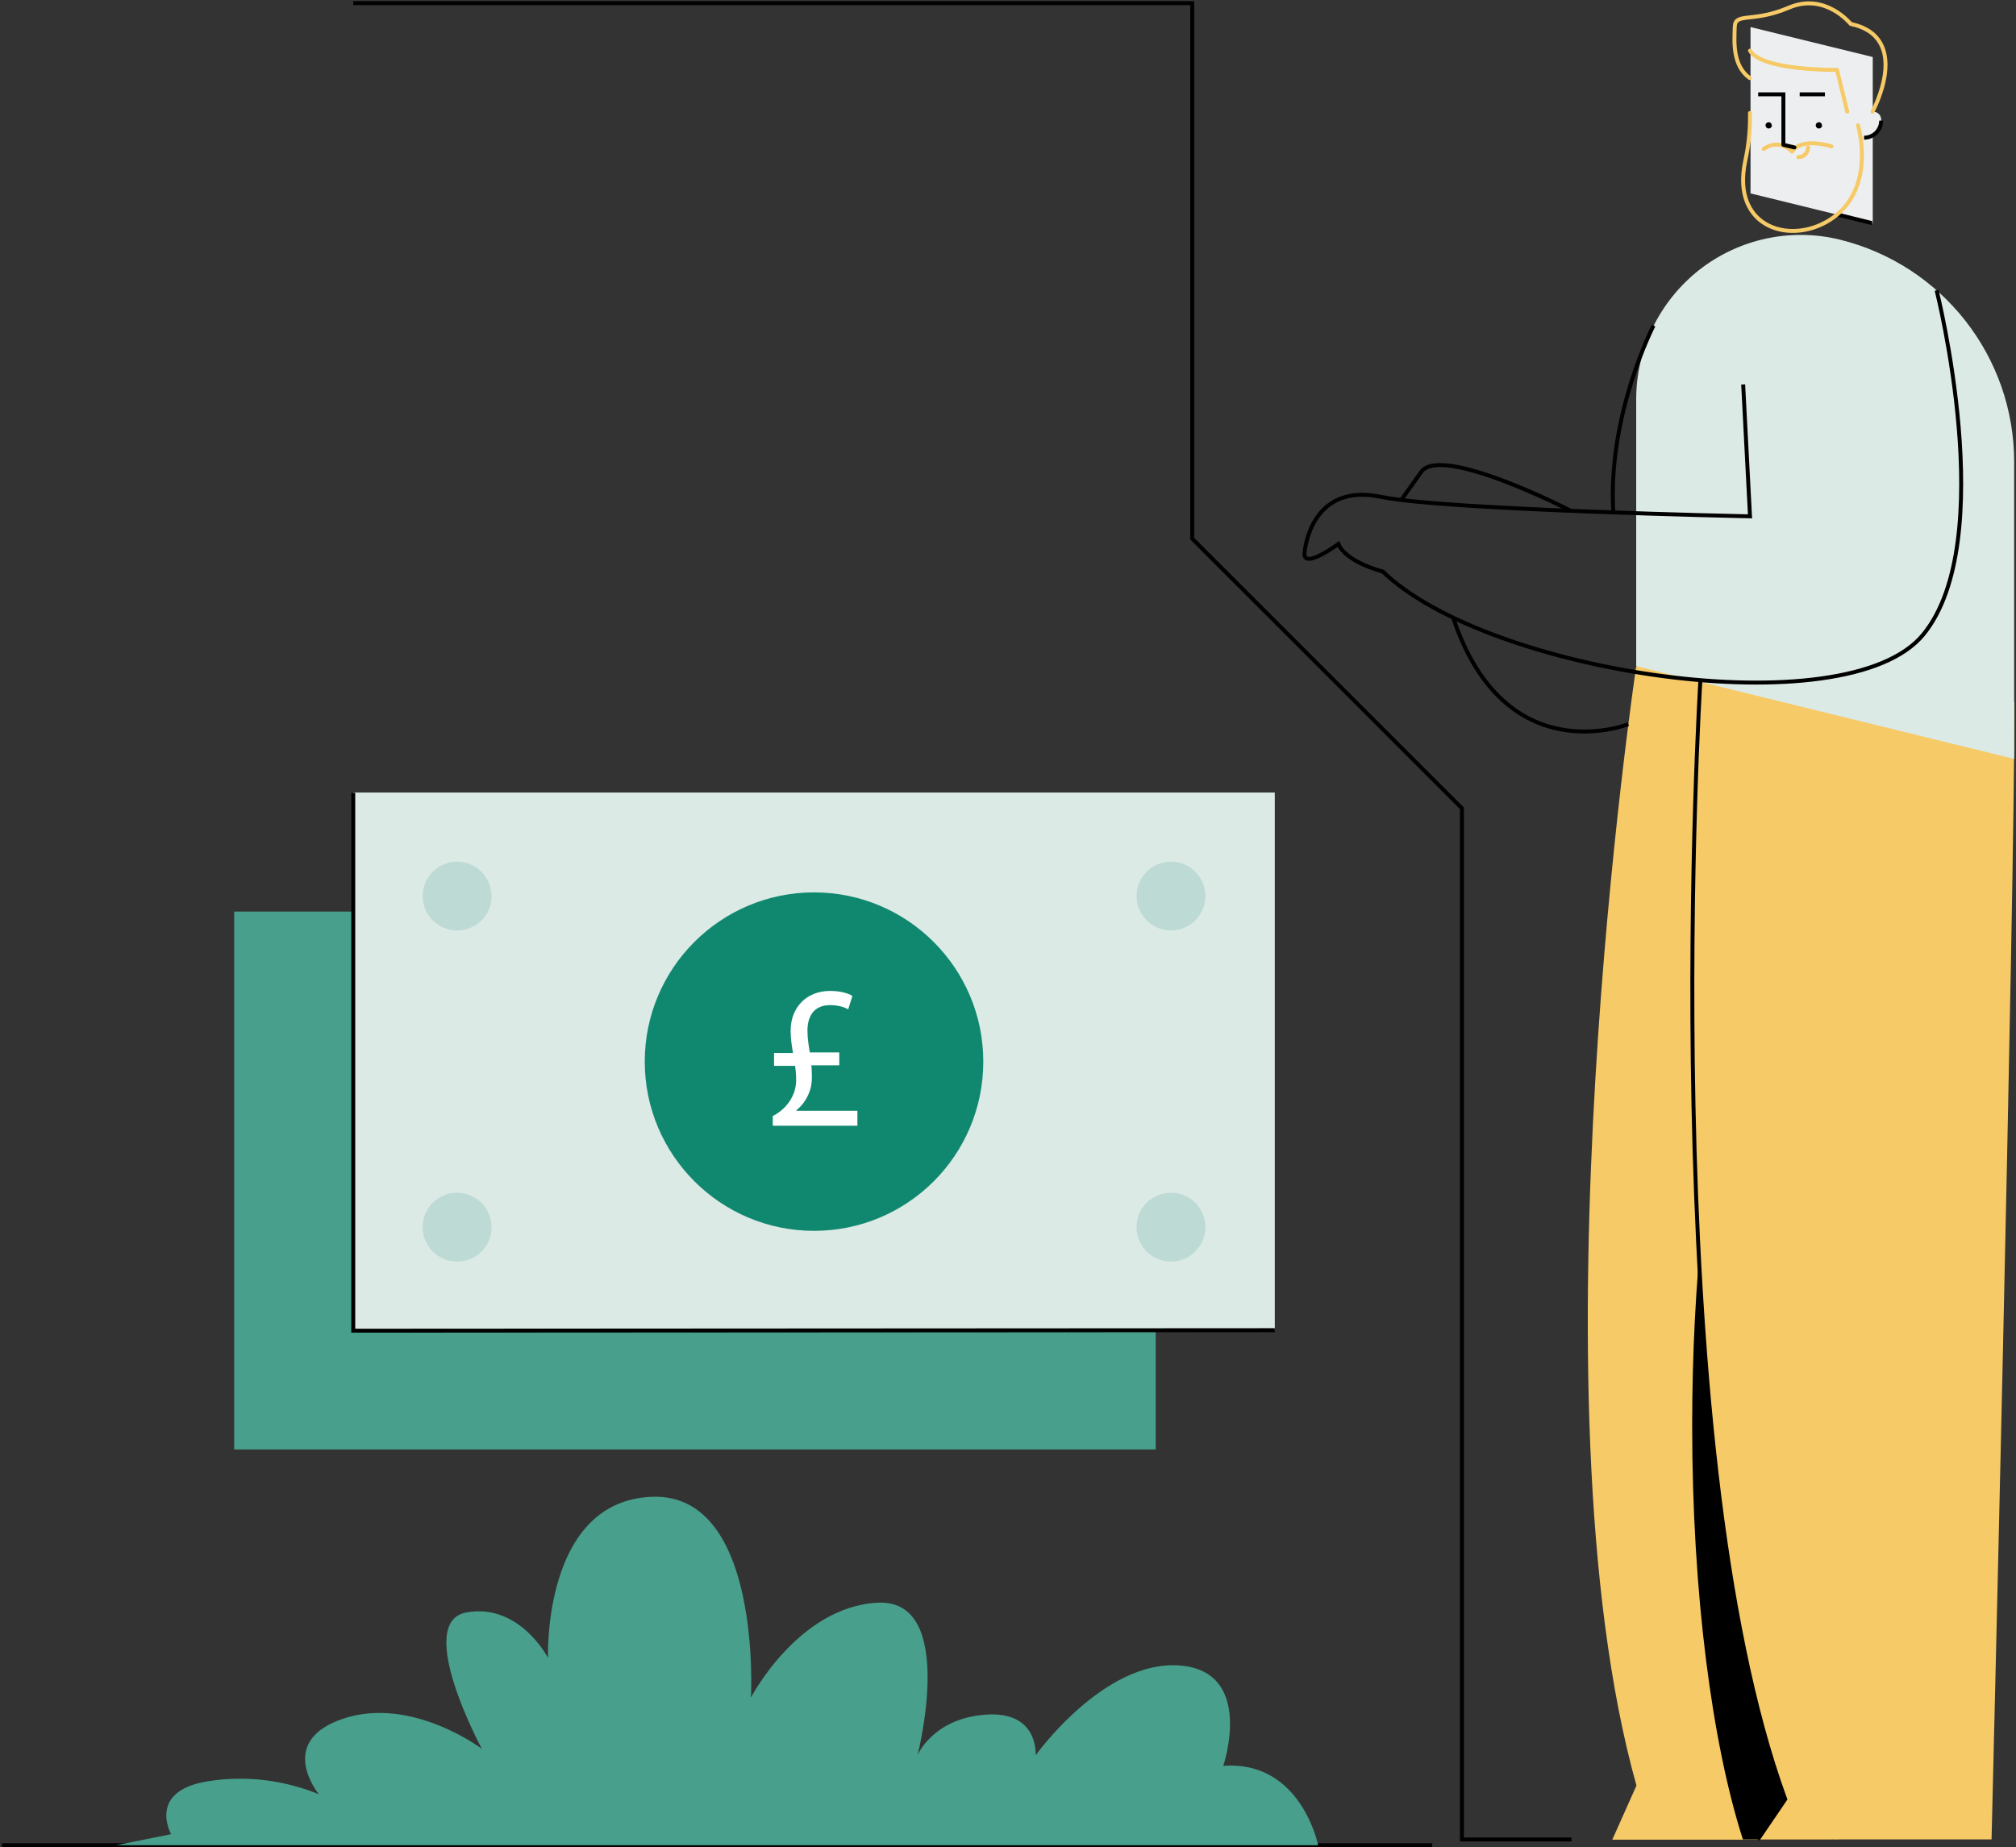 <svg xmlns="http://www.w3.org/2000/svg" xmlns:xlink="http://www.w3.org/1999/xlink" id="Layer_1" x="0px" y="0px" viewBox="0 0 767 703" style="enable-background:new 0 0 767 703;" xml:space="preserve"><rect x="0" y="0" width="767" height="703" fill="#333333" stroke="none"/><style type="text/css">	.st0{fill:#F6CA67;}	.st1{fill:#EDEEEF;}	.st2{fill:none;stroke:#F6CA67;stroke-width:1.5;stroke-linecap:round;stroke-linejoin:round;}	.st3{fill:none;stroke:#000000;stroke-width:1.5;}	.st4{fill:none;stroke:#000000;stroke-width:1.5;stroke-linecap:round;}	.st5{fill:#DCEAE6;}	.st6{fill:#489F8C;}	.st7{fill:#10886F;}	.st8{opacity:0.2;fill:#489F8C;enable-background:new    ;}	.st9{fill:#FFFFFF;}</style><path class="st0" d="M622.5,253.6l74.1-23.6l2.4,470.1h-85.6l9.2-20.6C581,531,622.5,253.6,622.5,253.6z"></path><path d="M643.8,542.5c0-110.1,22.4-199.4,49.9-199.4c1.1,0,2.3,0.2,3.3,0.5l1.8,356.4h-35.7C651.4,663.6,643.8,606.6,643.8,542.5z"></path><path class="st0" d="M646.9,259.3c0,0-17.7,288.7,32.3,425.4l-10.4,15.3h88.9c0,0,8.7-353.5,8.7-432.8L646.9,259.3z"></path><path class="st1" d="M666,36.1v37.5L712.5,85V21.7L666,10.3V36.1z"></path><path class="st2" d="M696.8,55.7c0,0-11.3-3.7-15,2c0,0-4.7-5.3-10.8-1"></path><path d="M692,48.9c-0.7,0-1.2-0.6-1.2-1.2c0-0.7,0.6-1.2,1.2-1.2c0.7,0,1.2,0.6,1.2,1.2C693.3,48.3,692.7,48.9,692,48.9z"></path><path d="M672.9,48.9c-0.7,0-1.2-0.6-1.2-1.2c0-0.7,0.6-1.2,1.2-1.2c0.7,0,1.2,0.6,1.2,1.2C674.2,48.3,673.6,48.9,672.9,48.9z"></path><path class="st3" d="M678.5,55.1V35.9h-9.6"></path><path class="st3" d="M694.3,35.9h-9.6"></path><path class="st1" d="M709.2,45.7v6.7c3.6,0,6.5-2.9,6.5-6.5c0-0.2,0-0.4,0-0.6C715.3,41.3,709.2,41.7,709.2,45.7z"></path><path class="st3" d="M709.2,52.4c3.6,0,6.5-2.9,6.5-6.5"></path><path class="st2" d="M684.2,59.8c2,0,3.7-1.6,3.7-3.7"></path><path class="st3" d="M698.9,81.6l13.3,3.3"></path><path class="st4" d="M678.5,55.1l4.2,1"></path><path class="st5" d="M622.5,152v101.5l143.8,35.3v-113c0-40.1-27.4-75-66.3-84.6l0,0c-18.7-4.6-38.4-0.3-53.5,11.5 C631.3,114.7,622.5,132.8,622.5,152L622.5,152z"></path><path class="st2" d="M706.9,47.7c0,0,7,23-9.3,35c-15.2,11.1-39.2,4.6-33.6-21.5c1.2-5.4,1.8-11,1.8-16.6v-1.6"></path><path class="st2" d="M712.4,42.5c0,0,15.5-28.3-8.3-33.4c0,0-9.7-12.1-23.5-6.2c-13.8,5.9-20.4,1.7-20.6,7.3 c-0.2,5.6-0.9,14.8,5.7,19.5"></path><path class="st2" d="M702.8,42.5l-3.9-15.9c0,0-28.4,0.4-33.1-7.3"></path><path class="st3" d="M646.9,259.3c0,0-17.7,288.7,32.3,425.4l-10.4,15.3"></path><path class="st3" d="M736.8,110.5c0,0,24.1,95.4-5.1,131c-29.2,35.6-165.9,14.6-205.6-24c0,0-14-3.5-16.9-10.5 c0,0-13.4,9.9-12.9,3.5c0.6-6.4,5.3-26.5,29.2-21.4c24,5,140.3,7.4,140.3,7.4l-2.6-50.2"></path><path class="st3" d="M629.1,123.9c0,0-17.6,34.1-15.3,71.2"></path><path class="st3" d="M619.5,275.6c0,0-46.8,18.6-66.6-40.4"></path><path class="st3" d="M597.9,194.5c0,0-49.6-25.6-57.2-14.9l-7.6,10.7"></path><path class="st3" d="M134.4,1.2h319.2V205l102.6,102.6v392.4h41.7"></path><path class="st3" d="M544.9,702.2H0.8"></path><path class="st6" d="M65.1,698c0,0-9.4-16.6,14.4-20.2c14.1-2.2,28.6-0.4,41.8,5c0,0-16.6-20.2,9.4-28.8s52.6,11.5,52.6,11.5 s-26-48.3-5.8-51.9s31,17.3,31,17.3s-2.2-59.9,39.7-61.3c41.8-1.4,37.5,76.4,37.5,76.4s18-34.6,48.3-36.1c30.3-1.4,15.1,58,15.1,58 s5.8-14,26-15.4C395.4,651.1,394,668,394,668s26-36.4,54.8-34.2c28.8,2.2,16.6,38.2,16.6,38.2c29.6-2.2,36.1,30.2,36.1,30.2H44.2 L65.1,698z"></path><rect x="89.1" y="346.9" class="st6" width="350.6" height="204.7"></rect><rect x="134.4" y="301.6" class="st5" width="350.6" height="204.7"></rect><path class="st3" d="M134.4,301.7v204.7l350.6-0.2"></path><path class="st7" d="M309.7,468.4c-35.6,0-64.4-28.9-64.4-64.4c0-35.6,28.9-64.4,64.4-64.4c35.6,0,64.4,28.9,64.4,64.4 C374.1,439.6,345.3,468.4,309.7,468.4z"></path><path class="st8" d="M445.5,480.1c-7.3,0-13.1-5.9-13.1-13.1c0-7.3,5.9-13.1,13.1-13.1c7.3,0,13.1,5.9,13.1,13.1 C458.6,474.2,452.7,480.1,445.5,480.1z"></path><path class="st8" d="M173.9,354.1c-7.3,0-13.1-5.9-13.1-13.1c0-7.3,5.9-13.1,13.1-13.1c7.3,0,13.1,5.9,13.1,13.1 C187.1,348.2,181.2,354.1,173.9,354.1z"></path><path class="st8" d="M173.9,480.1c-7.3,0-13.1-5.9-13.1-13.1c0-7.3,5.9-13.1,13.1-13.1c7.3,0,13.1,5.9,13.1,13.1 C187.1,474.2,181.2,480.1,173.9,480.1z"></path><path class="st8" d="M445.5,354.1c-7.3,0-13.1-5.9-13.1-13.1c0-7.3,5.9-13.1,13.1-13.1c7.3,0,13.1,5.9,13.1,13.1 C458.6,348.2,452.7,354.1,445.5,354.1z"></path><g>	<path class="st9" d="M294,428.6v-3.9c5.2-2.6,8.9-7.8,8.9-13.6c0-1.9-0.1-3.4-0.4-5.5h-8v-4.9h7.2c-0.4-2.3-0.9-5.4-0.9-8.4  c0-9.2,6.3-15.2,15-15.2c4,0,6.9,0.9,8.5,1.9l-1.6,5.1c-1.4-0.8-3.7-1.6-6.9-1.6c-6.1,0-8.6,4.2-8.6,9.7c0,3.3,0.5,5.8,0.9,8.3  h11.2v4.9h-10.6c0.2,3,0.4,5.9-0.3,8.7c-0.9,3.3-2.7,6.2-5.4,8.4v0.2h23.2v5.7H294z"></path></g></svg>